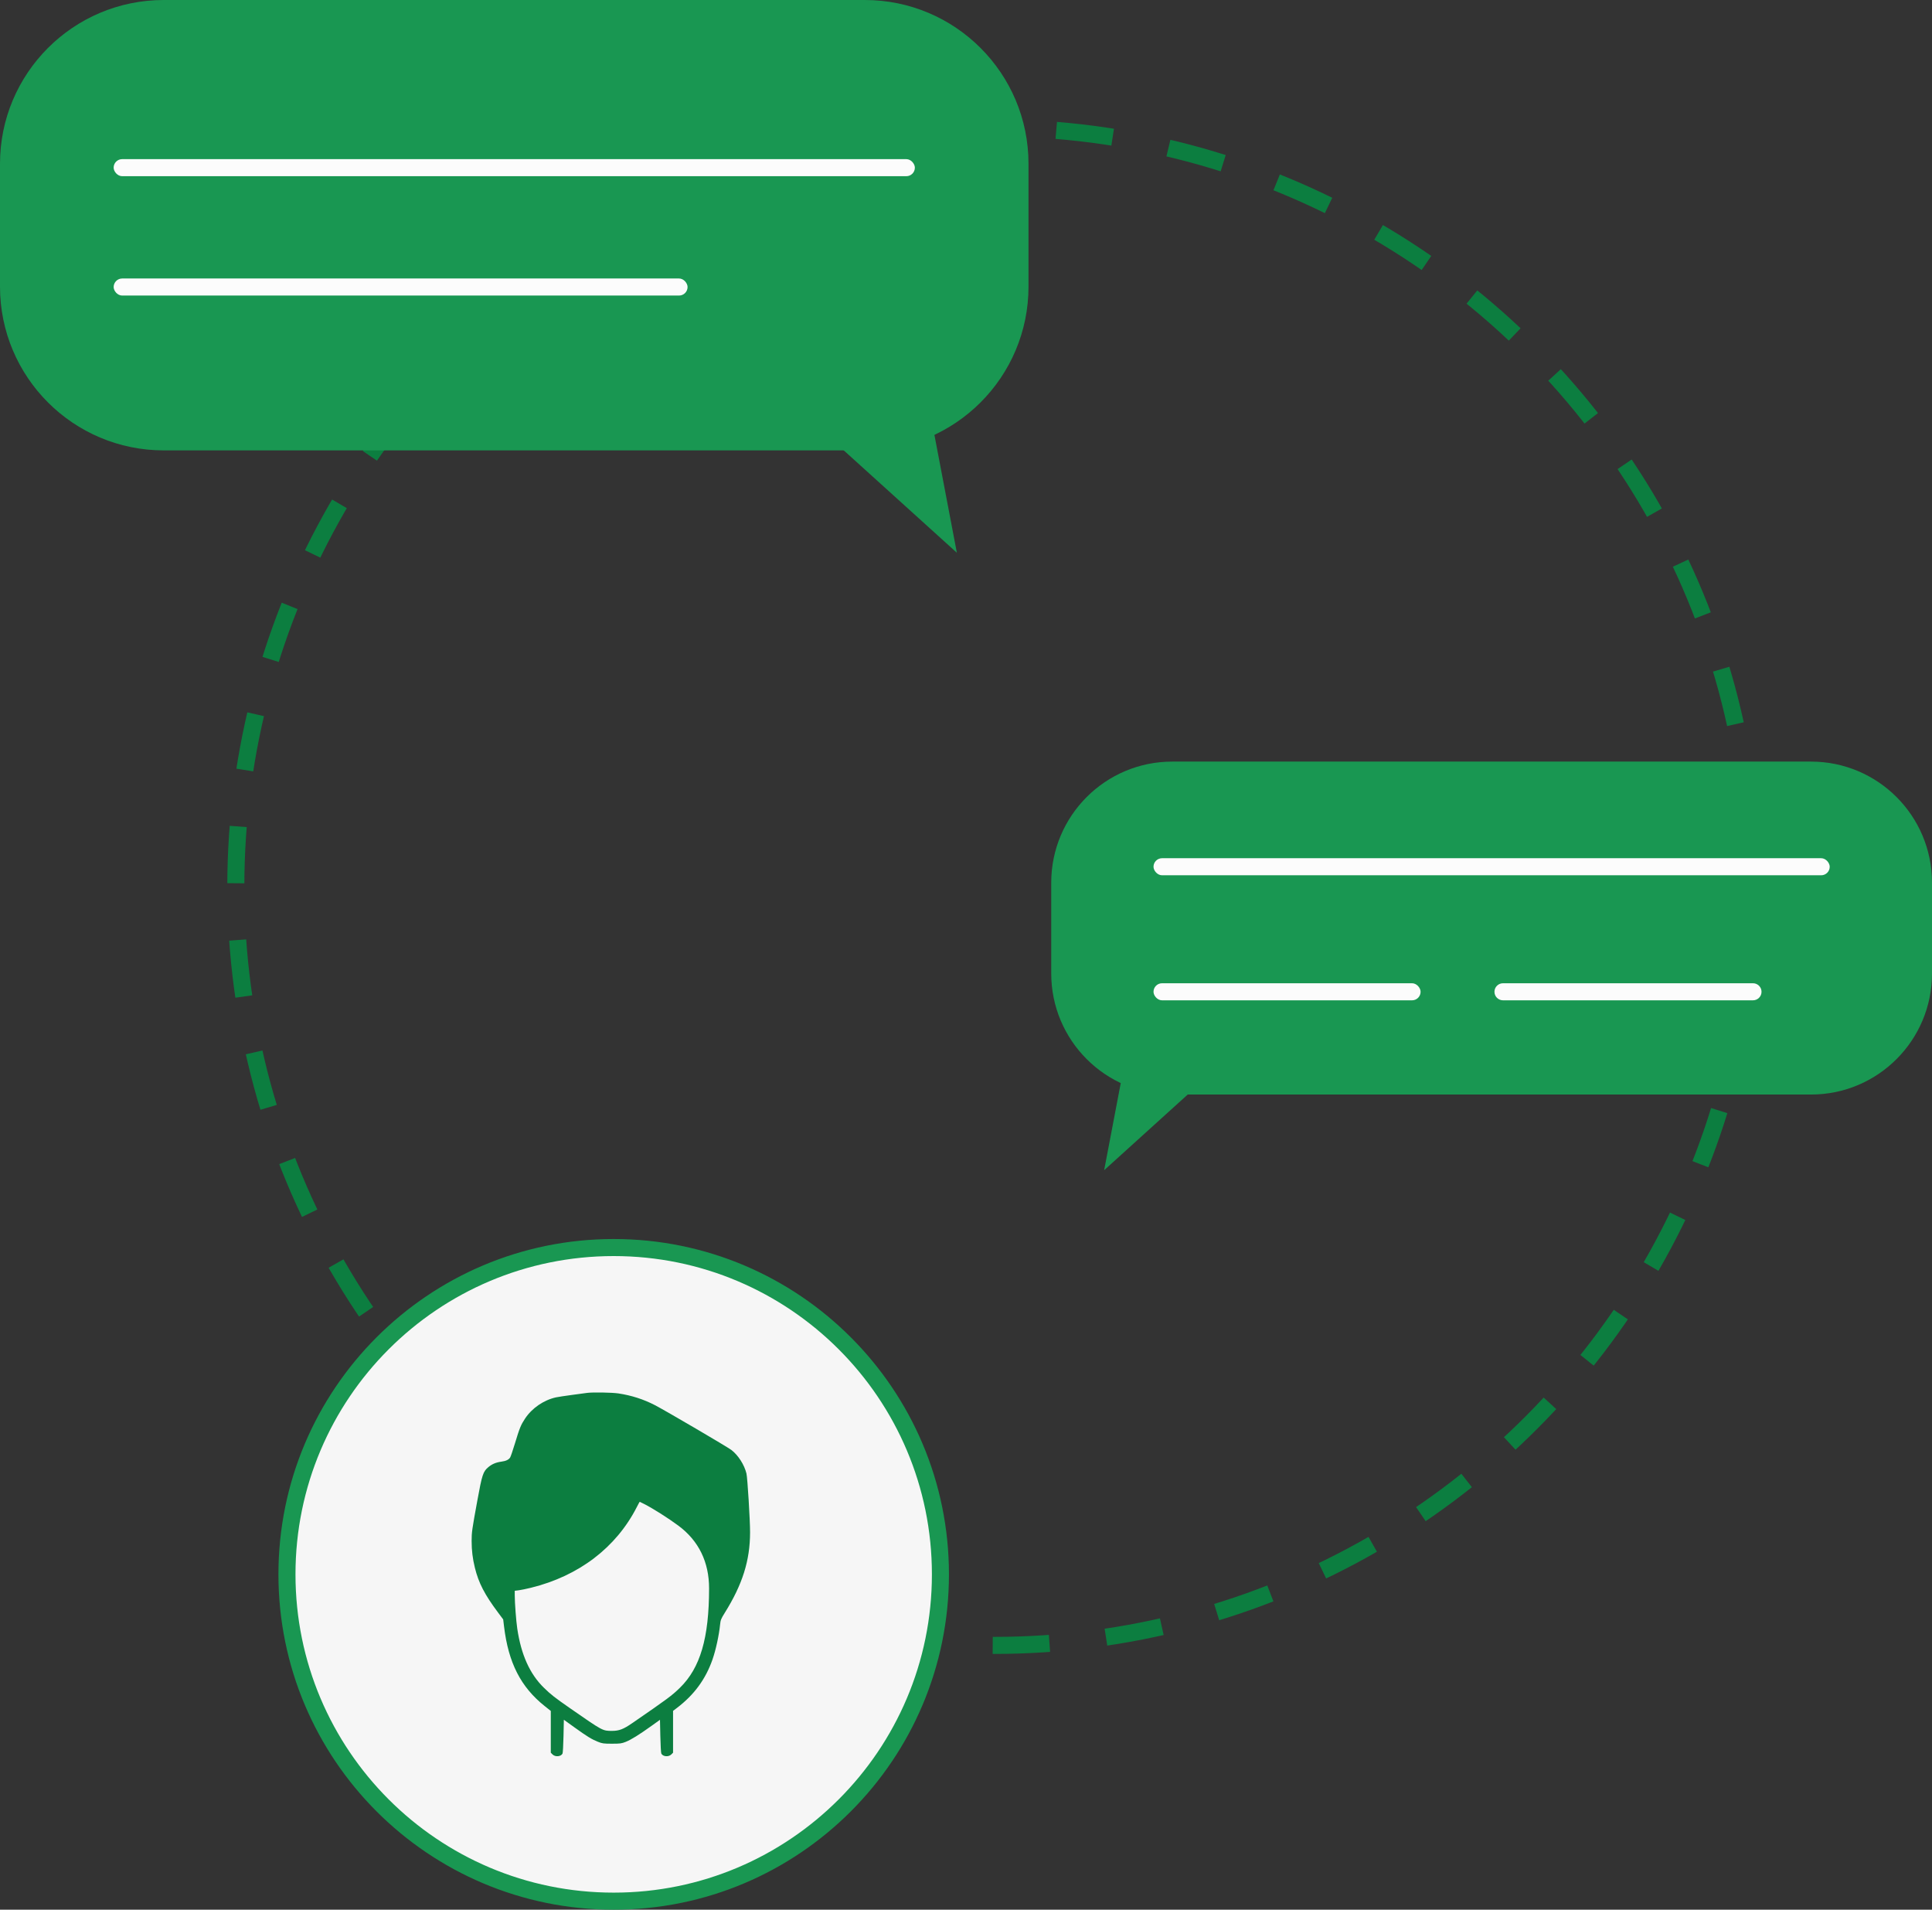 <svg width="340" height="336" viewBox="0 0 340 336" fill="none" xmlns="http://www.w3.org/2000/svg">
<rect x="0" y="0" width="340" height="336" fill="#333333" stroke="none"/>
<circle cx="175" cy="156" r="133.5" stroke="#0C7E40" stroke-width="3" stroke-dasharray="10 10"/>
<path d="M165.5 277C165.5 308.755 139.755 334.5 108 334.5C76.244 334.5 50.5 308.755 50.5 277C50.5 245.245 76.244 219.5 108 219.5C139.755 219.5 165.5 245.245 165.5 277Z" fill="#F6F6F6" stroke="#199752" stroke-width="3"/>
<path fill-rule="evenodd" clip-rule="evenodd" d="M103.334 245.072C103.129 245.1 101.947 245.258 100.708 245.424C99.468 245.589 98.181 245.786 97.847 245.859C95.68 246.337 93.618 247.751 92.397 249.601C91.663 250.709 91.442 251.251 90.634 253.923C90.26 255.16 89.871 256.298 89.771 256.451C89.52 256.835 89.031 257.064 88.224 257.173C87.284 257.301 86.585 257.596 85.934 258.142C85.016 258.915 84.836 259.461 84.009 263.987C83.055 269.203 83 269.592 83 271.139C83 272.785 83.173 274.216 83.566 275.818C84.228 278.515 85.286 280.561 87.664 283.738L88.553 284.927L88.704 286.177C89.473 292.566 91.648 296.824 95.852 300.173L96.93 301.032V304.705V308.379L97.235 308.685C97.718 309.17 98.73 309.078 98.998 308.527C99.057 308.404 99.134 307.016 99.168 305.444L99.23 302.584L101.067 303.905C103.336 305.537 104.125 306.022 105.217 306.456C105.992 306.765 106.222 306.797 107.689 306.797C109.14 306.797 109.39 306.763 110.124 306.47C111.066 306.095 112.516 305.195 114.652 303.661L116.146 302.591L116.207 305.448C116.241 307.019 116.319 308.404 116.378 308.527C116.646 309.078 117.658 309.17 118.14 308.685L118.447 308.379V304.699V301.021L119.111 300.516C122.154 298.207 124.171 295.462 125.392 291.969C125.976 290.292 126.536 287.715 126.727 285.814C126.802 285.05 126.895 284.815 127.522 283.811C130.667 278.78 131.993 274.579 132 269.61C132.005 267.489 131.543 260.003 131.366 259.267C130.99 257.72 129.926 256.056 128.721 255.123C128.036 254.593 117.135 248.204 115.252 247.23C113.262 246.199 111.134 245.516 108.839 245.168C107.727 244.999 104.319 244.94 103.334 245.072ZM113.342 264.609C114.911 265.404 117.574 267.091 119.386 268.435C122.961 271.087 124.791 274.833 124.787 279.489C124.778 288.205 123.238 293.45 119.668 296.943C118.24 298.34 117.531 298.865 111.225 303.204C109.694 304.257 108.944 304.541 107.689 304.541C106.045 304.541 106.09 304.566 100.337 300.568C97.628 298.687 96.941 298.148 95.708 296.943C93.232 294.522 91.713 291.149 91.03 286.55C90.829 285.199 90.592 282.063 90.588 280.721L90.587 279.891L91.288 279.804C91.674 279.756 92.64 279.555 93.434 279.361C101.858 277.292 108.423 272.294 112.059 265.178C112.323 264.659 112.555 264.236 112.573 264.236C112.591 264.236 112.937 264.403 113.342 264.609Z" fill="#0C7E40"/>
<path d="M152.184 0H28.816C12.901 0 0 12.901 0 28.816V50.428C0 66.343 12.901 79.244 28.816 79.244H152.184C168.099 79.244 181 66.343 181 50.428V28.816C181 12.901 168.099 0 152.184 0Z" fill="#199752"/>
<path d="M144.506 75.642H164.274L168.393 97.254L144.506 75.642Z" fill="#199752"/>
<rect x="20" y="28" width="141" height="3" rx="1.5" fill="#FCFCFC"/>
<rect x="20" y="49" width="101" height="3" rx="1.5" fill="#FCFCFC"/>
<path d="M318.712 134H206.288C194.531 134 185 143.537 185 155.302V171.278C185 183.042 194.531 192.579 206.288 192.579H318.712C330.469 192.579 340 183.042 340 171.278V155.302C340 143.537 330.469 134 318.712 134Z" fill="#199752"/>
<path d="M211.959 189.917H197.356L194.313 205.893L211.959 189.917Z" fill="#199752"/>
<rect x="203" y="151" width="119" height="3" rx="1.5" fill="#FCFCFC"/>
<rect x="203" y="173" width="47" height="3" rx="1.5" fill="#FCFCFC"/>
<path d="M263 174.5C263 173.672 263.672 173 264.5 173H308.5C309.328 173 310 173.672 310 174.5C310 175.328 309.328 176 308.5 176H264.5C263.672 176 263 175.328 263 174.5Z" fill="#FCFCFC"/>
</svg>
